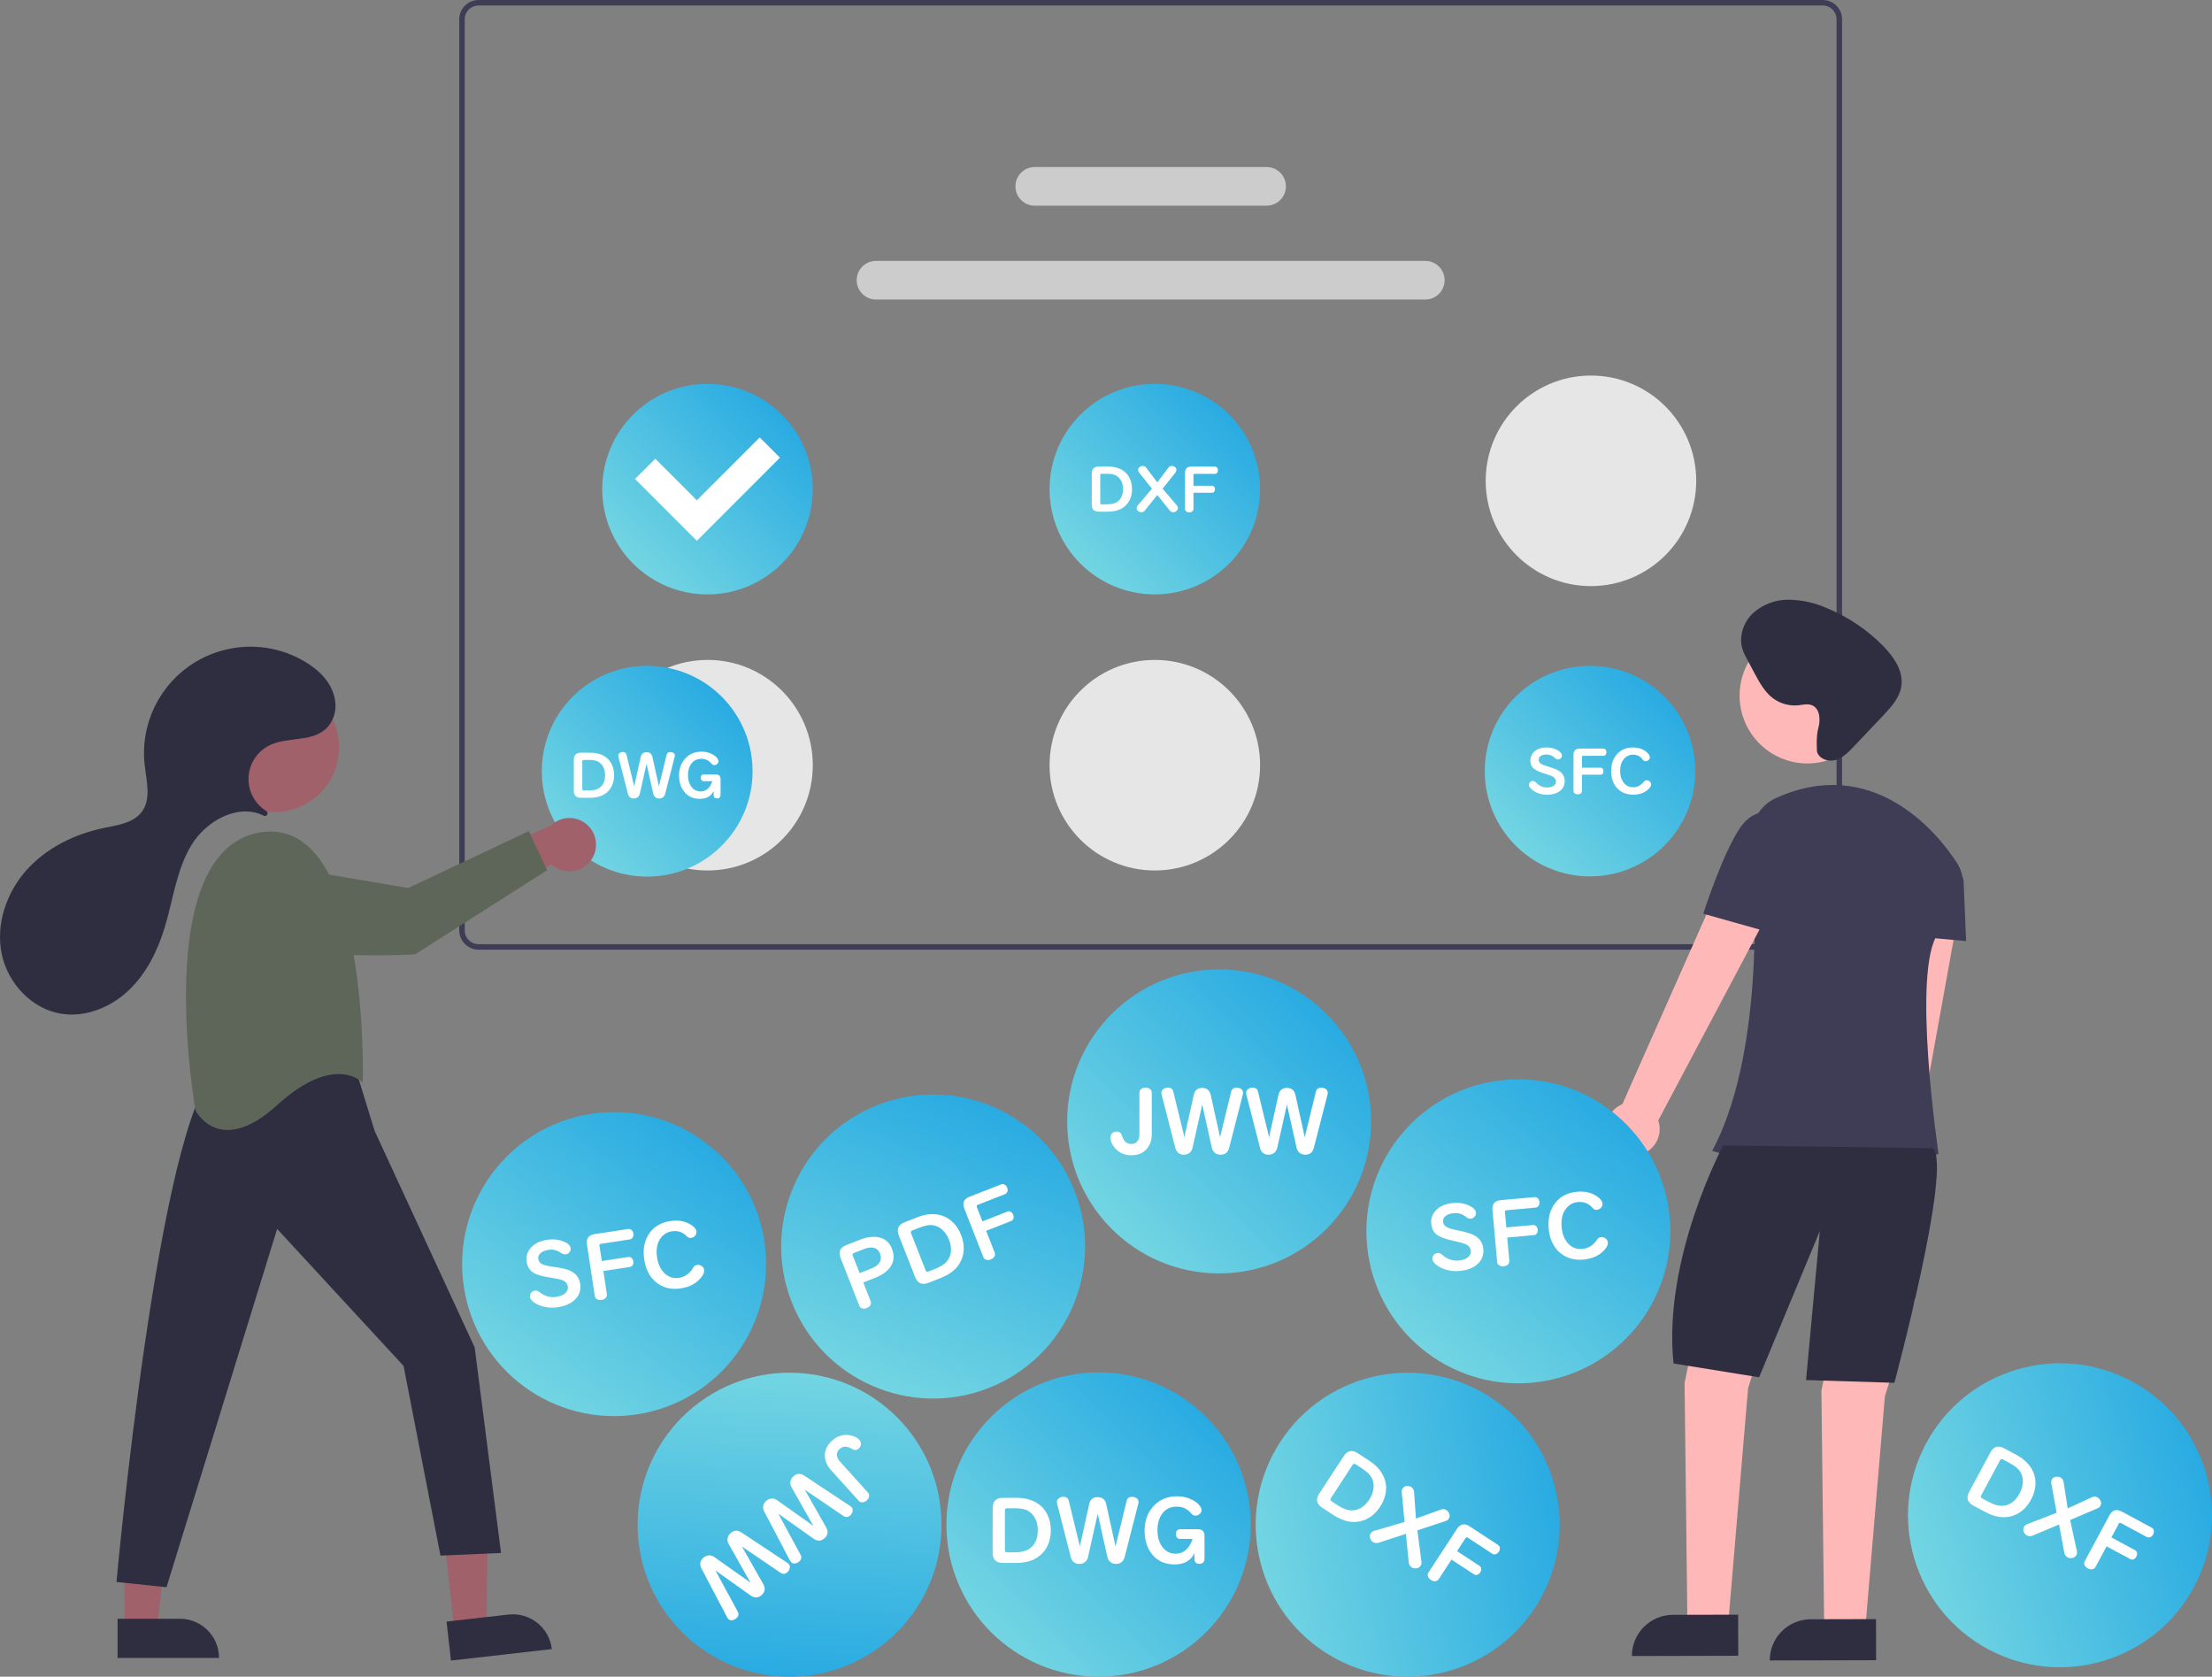 <?xml version="1.0" encoding="UTF-8"?><svg id="_レイヤー_2" xmlns="http://www.w3.org/2000/svg" xmlns:xlink="http://www.w3.org/1999/xlink" viewBox="0 0 151.742 115"><rect x="0" y="0" width="151.742" height="115" fill="#808080" stroke="none"/><defs><style>.cls-1{fill:#2f2e41;}.cls-2{fill:#fff;}.cls-3{fill:#3f3d56;}.cls-4{fill:url(#_新規グラデーションスウォッチ_1-7);}.cls-5{fill:url(#_新規グラデーションスウォッチ_1-11);}.cls-6{fill:#5e6659;}.cls-7{fill:url(#_新規グラデーションスウォッチ_1-5);}.cls-8{fill:url(#_新規グラデーションスウォッチ_1-8);}.cls-9{fill:url(#_新規グラデーションスウォッチ_1);}.cls-10{fill:#e6e6e6;}.cls-11{fill:url(#_新規グラデーションスウォッチ_1-3);}.cls-12{fill:url(#_新規グラデーションスウォッチ_1-4);}.cls-13{fill:url(#_新規グラデーションスウォッチ_1-2);}.cls-14{fill:url(#_新規グラデーションスウォッチ_1-12);}.cls-15{fill:url(#_新規グラデーションスウォッチ_1-9);}.cls-16{fill:#ffb8b8;}.cls-17{fill:#a0616a;}.cls-18{fill:#ccc;}.cls-19{fill:url(#_新規グラデーションスウォッチ_1-10);}.cls-20{fill:url(#_新規グラデーションスウォッチ_1-6);}</style><linearGradient id="_新規グラデーションスウォッチ_1" x1="39.285" y1="58.007" x2="49.509" y2="47.783" gradientUnits="userSpaceOnUse"><stop offset="0" stop-color="#73d5e2"/><stop offset="1" stop-color="#29abe2"/></linearGradient><linearGradient id="_新規グラデーションスウォッチ_1-2" x1="67.983" y1="111.943" x2="82.743" y2="97.183" xlink:href="#_新規グラデーションスウォッチ_1"/><linearGradient id="_新規グラデーションスウォッチ_1-3" x1="76.259" y1="84.285" x2="91.002" y2="69.541" xlink:href="#_新規グラデーションスウォッチ_1"/><linearGradient id="_新規グラデーションスウォッチ_1-4" x1="77.108" y1="145.965" x2="91.852" y2="131.222" gradientTransform="translate(209.775 150.728) rotate(137.885)" xlink:href="#_新規グラデーションスウォッチ_1"/><linearGradient id="_新規グラデーションスウォッチ_1-5" x1="67.406" y1="88.591" x2="82.15" y2="73.847" gradientTransform="translate(-35.256 37.18) rotate(-21.412)" xlink:href="#_新規グラデーションスウォッチ_1"/><linearGradient id="_新規グラデーションスウォッチ_1-6" x1="103.968" y1="57.993" x2="114.181" y2="47.78" xlink:href="#_新規グラデーションスウォッチ_1"/><linearGradient id="_新規グラデーションスウォッチ_1-7" x1="98.301" y1="91.293" x2="113.044" y2="76.55" gradientTransform="translate(-8.668 10.424) rotate(-5.186)" xlink:href="#_新規グラデーションスウォッチ_1"/><linearGradient id="_新規グラデーションスウォッチ_1-8" x1="37.364" y1="90.308" x2="52.108" y2="75.564" gradientTransform="translate(-14.573 11.434) rotate(-8.649)" xlink:href="#_新規グラデーションスウォッチ_1"/><linearGradient id="_新規グラデーションスウォッチ_1-9" x1="74.114" y1="38.652" x2="84.326" y2="28.44" xlink:href="#_新規グラデーションスウォッチ_1"/><linearGradient id="_新規グラデーションスウォッチ_1-10" x1="86.267" y1="120.036" x2="101.011" y2="105.292" gradientTransform="translate(79.824 -40.962) rotate(33.169)" xlink:href="#_新規グラデーションスウォッチ_1"/><linearGradient id="_新規グラデーションスウォッチ_1-11" x1="117.31" y1="67.622" x2="132.053" y2="52.879" gradientTransform="translate(60.052 -8.198) rotate(28.276)" xlink:href="#_新規グラデーションスウォッチ_1"/><linearGradient id="_新規グラデーションスウォッチ_1-12" x1="43.426" y1="38.652" x2="53.639" y2="28.44" xlink:href="#_新規グラデーションスウォッチ_1"/></defs><g id="_レイヤー_9"><path class="cls-3" d="m125.042,0H32.828c-.732,0-1.325.594-1.325,1.325v62.485c0,.732.594,1.325,1.325,1.325h92.213c.732,0,1.325-.594,1.325-1.325V1.325c0-.732-.594-1.325-1.325-1.325Zm.947,63.811c0,.523-.424.947-.947.947H32.828c-.523,0-.947-.424-.947-.947V1.325c0-.523.424-.947.947-.947h92.213c.523,0,.947.424.947.947v62.485Z"/><path class="cls-18" d="m86.888,14.107h-15.905c-.732,0-1.325-.593-1.325-1.325s.593-1.325,1.325-1.325h15.905c.732,0,1.325.593,1.325,1.325s-.593,1.325-1.325,1.325Z"/><path class="cls-18" d="m97.775,20.544h-37.681c-.732,0-1.325-.593-1.325-1.325s.593-1.325,1.325-1.325h37.681c.732,0,1.325.593,1.325,1.325s-.593,1.325-1.325,1.325Z"/><path class="cls-10" d="m79.221,59.704c-3.988,0-7.221-3.233-7.221-7.221,0-3.988,3.233-7.221,7.221-7.221,3.988,0,7.221,3.233,7.221,7.221h0c-.004,3.986-3.235,7.217-7.221,7.221Z"/><path class="cls-10" d="m109.139,40.2c-3.988,0-7.221-3.233-7.221-7.221,0-3.988,3.233-7.221,7.221-7.221,3.988,0,7.221,3.233,7.221,7.221h0c-.004,3.986-3.235,7.217-7.221,7.221Z"/><path class="cls-10" d="m48.534,45.261c-1.24.002-2.458.321-3.539.928,3.7.327,6.434,3.591,6.107,7.291-.244,2.761-2.158,5.09-4.819,5.865.282.093.57.169.862.225.458.09.923.135,1.39.134,3.988,0,7.222-3.233,7.222-7.222s-3.233-7.222-7.222-7.222h0Z"/><polygon class="cls-17" points="31.176 111.795 33.378 111.546 33.462 102.937 30.213 103.305 31.176 111.795"/><path class="cls-1" d="m37.854,113.108l-6.918.785h0l-.303-2.673h0l4.245-.482c1.476-.168,2.809.893,2.976,2.369h0Z"/><polygon class="cls-17" points="8.54 111.658 10.755 111.658 11.809 103.113 8.539 103.113 8.54 111.658"/><path class="cls-1" d="m15.027,113.715h-6.962s0-2.69,0-2.69h4.272c1.486,0,2.69,1.204,2.69,2.69h0Z"/><path class="cls-1" d="m24.433,73.448l1.265,4.114,6.866,14.858,1.807,14.094-4.156.181-2.53-13.01-8.673-9.396-7.589,24.574-3.433-.361s2.891-31.801,6.866-35.054c0,0,6.505-3.072,9.577,0Z"/><circle class="cls-17" cx="18.823" cy="51.258" r="4.438"/><path class="cls-6" d="m24.885,74.261s.542-18.43-7.047-17.166c-7.589,1.265-4.427,19.063-4.427,19.063,0,0,1.626,3.252,5.601-.361,3.975-3.614,5.872-1.536,5.872-1.536Z"/><path class="cls-9" d="m45.794,45.802c-.458-.092-.923-.137-1.39-.136-3.993-.004-7.233,3.229-7.237,7.222s3.229,7.233,7.222,7.237,7.233-3.229,7.237-7.222c.004-3.457-2.44-6.432-5.832-7.1Z"/><path class="cls-2" d="m39.852,51.625h.644c.386,0,.713.084.98.252.203.126.361.297.474.514.118.227.177.486.177.776,0,.39-.104.719-.312.989-.29.374-.735.562-1.336.562h-.627c-.325,0-.488-.161-.488-.482v-2.129c0-.321.163-.482.488-.482Zm.093.594v1.9c0,.065.034.098.102.098h.352c.284,0,.506-.048.666-.143.296-.179.444-.481.444-.906,0-.243-.053-.451-.161-.625-.128-.207-.309-.335-.542-.387-.111-.023-.242-.035-.396-.035h-.364c-.068,0-.102.033-.102.098Z"/><path class="cls-2" d="m43.507,53.933l.441-1.998c.049-.229.184-.343.405-.343s.358.114.407.343l.441,1.998.525-2.159c.031-.13.118-.195.26-.195.043,0,.086.007.129.021.119.04.179.116.179.229,0,.022-.003.046-.01.071l-.652,2.538c-.057.218-.194.327-.412.327-.13,0-.234-.045-.312-.133-.048-.054-.08-.122-.098-.203l-.457-2.046-.46,2.046c-.019.088-.056.161-.111.217-.078.079-.177.118-.3.118-.217,0-.353-.109-.41-.327l-.652-2.538c-.007-.025-.01-.048-.01-.071,0-.092.046-.162.138-.21.055-.028.112-.042.173-.042.141,0,.227.066.258.197l.525,2.159Z"/><path class="cls-2" d="m48.862,53.578h-.598c-.048,0-.088-.016-.121-.048-.048-.046-.073-.108-.073-.188,0-.092.032-.159.097-.199.028-.017.06-.027.097-.027h.839c.217,0,.327.108.327.323v1.093c0,.056-.015.105-.044.144-.043.057-.108.085-.195.085-.16,0-.239-.076-.239-.226v-.279c-.169.356-.485.534-.949.534-.48,0-.851-.182-1.113-.547-.205-.284-.306-.64-.306-1.067,0-.444.129-.815.387-1.115.291-.339.677-.509,1.159-.509.268,0,.516.062.747.184.153.081.268.176.343.286.046.066.068.13.068.19,0,.08-.038.148-.113.205-.052.039-.109.058-.17.058-.079,0-.143-.031-.192-.093-.183-.225-.415-.337-.695-.337-.339,0-.591.142-.755.425-.111.191-.168.425-.168.701,0,.28.059.517.178.71.165.268.395.401.686.401.378,0,.647-.235.805-.704Z"/><path class="cls-13" d="m77.38,94.323c-.661-.132-1.333-.198-2.007-.197-5.764-.006-10.442,4.662-10.448,10.426s4.662,10.442,10.426,10.448c5.764.006,10.442-4.662,10.448-10.426.005-4.99-3.523-9.286-8.419-10.251Z"/><path class="cls-2" d="m68.801,102.73h.929c.557,0,1.029.122,1.415.364.293.182.521.428.684.742.171.328.256.701.256,1.12,0,.563-.15,1.039-.451,1.428-.418.54-1.061.812-1.929.812h-.906c-.469,0-.704-.232-.704-.696v-3.074c0-.463.235-.696.704-.696Zm.134.858v2.743c0,.094.049.141.147.141h.508c.41,0,.731-.07.962-.207.427-.259.641-.694.641-1.307,0-.351-.077-.651-.232-.903-.185-.298-.446-.484-.782-.558-.16-.034-.35-.05-.571-.05h-.525c-.098,0-.147.048-.147.141Z"/><path class="cls-2" d="m74.078,106.062l.637-2.885c.071-.33.266-.495.585-.495s.516.165.588.495l.637,2.885.759-3.117c.045-.188.171-.281.375-.281.062,0,.125.01.186.031.172.057.259.168.259.33,0,.032-.004.066-.014.102l-.941,3.664c-.083.315-.28.472-.595.472-.188,0-.337-.064-.451-.192-.069-.078-.115-.176-.141-.293l-.659-2.953-.663,2.953c-.028.127-.081.232-.161.314-.112.113-.256.171-.432.171-.314,0-.509-.157-.592-.472l-.941-3.664c-.01-.036-.014-.07-.014-.102,0-.133.066-.234.199-.304.08-.041.162-.06.249-.06.203,0,.328.095.372.284l.759,3.117Z"/><path class="cls-2" d="m81.81,105.549h-.864c-.069,0-.127-.022-.175-.069-.07-.066-.105-.155-.105-.272,0-.133.046-.23.14-.287.041-.025.087-.039.14-.039h1.211c.314,0,.472.155.472.466v1.577c0,.081-.021.151-.063.209-.062.083-.155.123-.281.123-.231,0-.346-.109-.346-.326v-.403c-.244.514-.7.771-1.37.771-.693,0-1.229-.263-1.607-.789-.295-.41-.442-.924-.442-1.541,0-.641.186-1.177.558-1.61.42-.49.977-.735,1.673-.735.386,0,.745.09,1.078.266.221.118.386.255.495.413.066.095.098.188.098.274,0,.116-.055.214-.164.295-.076.056-.157.084-.245.084-.113,0-.206-.045-.277-.134-.265-.325-.599-.487-1.004-.487-.49,0-.854.204-1.09.613-.161.276-.242.613-.242,1.012,0,.405.085.746.258,1.025.238.386.57.579.991.579.546,0,.934-.339,1.162-1.016Z"/><path class="cls-17" d="m40.596,58.92c-.538.847-1.661,1.097-2.508.559-.09-.057-.175-.123-.254-.195l-5.684,3.063.298-3.342,5.352-2.396c.73-.697,1.886-.669,2.583.06.583.611.671,1.541.214,2.251h0Z"/><path class="cls-6" d="m18.78,59.346l9.227,1.56,8.269-3.904,1.255,2.684-9.052,5.766s-9.583.651-11.799-1.877c-.831-.948-.926-1.81-.72-2.518.373-1.2,1.583-1.935,2.82-1.711Z"/><path class="cls-1" d="m18.295,55.921c.075-.068.082-.183.014-.259-.012-.013-.025-.024-.04-.033-1.212-.75-1.586-2.341-.835-3.553.261-.421.637-.758,1.084-.971,1.305-.622,3.073-.138,4.037-1.334.397-.518.549-1.182.416-1.821-.208-1.129-1.057-1.968-2.008-2.542-3.453-2.087-7.944-.98-10.031,2.472-.834,1.38-1.188,2.997-1.007,4.599.123,1.087.458,2.305-.188,3.187-.569.777-1.642.922-2.585,1.115-2.022.414-3.974,1.369-5.346,2.911s-2.105,3.706-1.691,5.728,2.074,3.8,4.114,4.113c1.661.255,3.376-.45,4.595-1.606s1.991-2.717,2.477-4.325c.577-1.909.805-3.966,1.847-5.667,1.02-1.664,3.217-2.857,4.939-1.99.068.035.15.025.207-.025Z"/><path class="cls-16" d="m129.46,88.77c.907-.451,1.277-1.553.825-2.46-.048-.097-.105-.189-.169-.276l4.276-23.664-3.99-.053-2.969,23.401c-.776.66-.871,1.824-.211,2.601.552.65,1.478.836,2.238.452h0Z"/><polygon class="cls-16" points="117.076 87.648 115.561 94.844 115.75 110.938 118.591 110.938 119.916 95.222 121.999 88.595 117.076 87.648"/><polygon class="cls-16" points="126.463 88.188 124.948 95.383 125.137 111.478 127.977 111.478 129.303 95.762 131.386 89.135 126.463 88.188"/><path class="cls-1" d="m114.759,110.756l4.477-.011h0l.007,2.819h0l-7.296.018h0c-.004-1.557,1.255-2.822,2.812-2.826Z"/><path class="cls-1" d="m124.216,111.06l4.477-.011h0l.007,2.819h0l-7.296.018h0c-.004-1.557,1.255-2.822,2.812-2.826Z"/><circle class="cls-16" cx="123.987" cy="47.711" r="4.651"/><path class="cls-3" d="m134.265,59.214c-1.415-2.22-5.857-7.486-12.468-4.463-1.067.493-1.714,1.598-1.622,2.77.32,4.222.723,14.98-2.72,21.417,0,0,10.036,3.03,15.527.189,0,0-1.893-12.686,0-15.148.631-.787,1.143-1.662,1.517-2.599.267-.719.18-1.521-.234-2.167Z"/><path class="cls-3" d="m132.413,59.056l1.858.774c.253.105.421.347.433.621l.171,4.096-4.166-.379,1.704-5.112Z"/><path class="cls-1" d="m118.212,78.559s-4.166,7.763-3.408,14.959l5.87.947,4.166-10.036-.947,10.225,6.059.189s3.976-14.769,2.651-16.095l-14.391-.189Z"/><path class="cls-11" d="m83.632,87.34c-5.758,0-10.425-4.668-10.425-10.425,0-5.758,4.668-10.425,10.425-10.425,5.758,0,10.425,4.668,10.425,10.425-.007,5.755-4.67,10.419-10.425,10.425Z"/><path class="cls-2" d="m79.011,74.946v2.851c0,.381-.104.701-.311.962-.249.316-.617.476-1.104.476-.448,0-.812-.158-1.09-.473-.217-.245-.326-.493-.326-.743,0-.133.045-.237.134-.311.08-.066.175-.098.284-.098.141,0,.246.052.314.155.014.021.043.094.087.214.116.323.315.484.6.484.237,0,.402-.101.495-.305.046-.101.069-.224.069-.367v-2.846c0-.136.063-.234.189-.295.071-.035.148-.052.232-.052.113,0,.211.029.293.087.09.062.134.148.134.26Z"/><path class="cls-2" d="m81.248,77.997l.637-2.885c.071-.33.266-.495.585-.495s.516.165.588.495l.637,2.885.759-3.117c.045-.188.171-.281.375-.281.062,0,.125.01.186.031.172.057.259.168.259.33,0,.032-.004.066-.014.102l-.941,3.664c-.083.315-.28.472-.595.472-.188,0-.337-.064-.451-.192-.069-.078-.115-.176-.141-.293l-.659-2.953-.663,2.953c-.028.127-.081.232-.161.314-.112.113-.256.171-.432.171-.314,0-.509-.157-.592-.472l-.941-3.664c-.01-.036-.014-.07-.014-.102,0-.133.066-.234.199-.304.08-.041.162-.06.249-.06.203,0,.328.095.372.284l.759,3.117Z"/><path class="cls-2" d="m87.059,77.997l.637-2.885c.071-.33.266-.495.585-.495s.516.165.588.495l.637,2.885.759-3.117c.045-.188.171-.281.375-.281.062,0,.125.01.186.031.172.057.259.168.259.33,0,.032-.004.066-.014.102l-.941,3.664c-.083.315-.28.472-.595.472-.188,0-.337-.064-.451-.192-.069-.078-.115-.176-.141-.293l-.659-2.953-.663,2.953c-.028.127-.081.232-.161.314-.112.113-.256.171-.432.171-.314,0-.509-.157-.592-.472l-.941-3.664c-.01-.036-.014-.07-.014-.102,0-.133.066-.234.199-.304.08-.041.162-.06.249-.06.203,0,.328.095.372.284l.759,3.117Z"/><path class="cls-12" d="m47.17,96.841c4.271-3.861,10.864-3.529,14.725.742,3.861,4.271,3.529,10.864-.742,14.725-4.271,3.861-10.864,3.529-14.725-.742-3.855-4.273-3.523-10.861.742-14.725Z"/><path class="cls-2" d="m58.91,102.936l-1.912-2.115c-.255-.282-.393-.59-.414-.922-.027-.402.139-.767.5-1.094.332-.3.708-.427,1.126-.38.325.036.572.147.74.333.089.099.125.206.109.321-.015.102-.064.19-.145.263-.105.095-.217.127-.337.095-.024-.006-.095-.04-.208-.101-.303-.162-.558-.148-.77.043-.175.159-.23.344-.163.559.033.106.099.212.195.318l1.908,2.111c.091.101.11.216.058.346-.029.074-.075.138-.138.194-.084.076-.176.12-.275.132-.108.014-.199-.02-.274-.103Z"/><path class="cls-2" d="m55.204,102.173l1.462,2.567c.169.293.135.546-.102.76s-.494.224-.768.027l-2.407-1.713,1.528,2.821c.093.169.062.323-.09.46-.046.041-.099.076-.159.102-.166.073-.305.049-.414-.071-.022-.024-.041-.052-.058-.085l-1.76-3.349c-.15-.289-.109-.538.125-.749.139-.126.293-.178.463-.16.103.012.203.054.301.122l2.47,1.749-1.488-2.636c-.065-.113-.096-.227-.091-.341.007-.159.075-.298.206-.417.233-.21.483-.225.756-.047l3.155,2.087c.032.02.057.043.079.066.089.099.108.218.056.359-.032.084-.08.154-.144.212-.151.136-.307.149-.467.039l-2.653-1.803Z"/><path class="cls-2" d="m50.893,106.07l1.462,2.567c.169.293.135.546-.102.76s-.494.224-.768.027l-2.407-1.713,1.528,2.821c.093.169.062.323-.09.46-.046.041-.099.076-.159.102-.166.073-.305.049-.414-.071-.022-.024-.041-.052-.058-.085l-1.76-3.349c-.15-.289-.109-.538.125-.749.139-.126.293-.178.463-.16.103.012.203.054.301.122l2.47,1.749-1.488-2.636c-.065-.113-.096-.227-.091-.341.007-.159.075-.298.206-.417.233-.21.483-.225.756-.047l3.155,2.087c.032.02.057.043.079.066.089.099.108.218.056.359-.032.084-.08.154-.144.212-.151.136-.307.149-.467.039l-2.653-1.803Z"/><path class="cls-16" d="m112.296,79.252c1.002-.153,1.69-1.09,1.536-2.091-.016-.107-.042-.212-.077-.314l8.45-15.93-3.784-1.267-7.126,16.078c-.941.392-1.386,1.472-.994,2.412.328.787,1.152,1.247,1.994,1.113h0Z"/><path class="cls-3" d="m123.359,56.604l-1.565-.7s-1.327-.823-2.503.988c-1.176,1.81-2.447,5.777-2.447,5.777l5.107,1.437,1.409-7.502Z"/><path class="cls-1" d="m124.732,49.95c.167-.58.119-1.364-.443-1.584-.293-.114-.62-.024-.932.008-.612.06-1.224-.109-1.719-.473-.581-.432-.941-1.093-1.282-1.732l-.516-.967c-.115-.202-.213-.412-.293-.63-.287-.853.025-1.842.663-2.477.667-.62,1.544-.964,2.454-.962.903.006,1.796.198,2.623.562,1.47.599,2.801,1.493,3.911,2.627.726.742,1.386,1.709,1.234,2.736-.118.799-.701,1.439-1.256,2.026l-2.016,2.128c-.357.377-.738.769-1.237.914s-1.14-.068-1.276-.569c0,0-.082-1.027.085-1.607Z"/><path class="cls-7" d="m67.82,95.201c-5.36,2.102-11.41-.539-13.512-5.9-2.102-5.36.539-11.41,5.9-13.512,5.36-2.102,11.41.539,13.512,5.9,2.095,5.36-.544,11.405-5.9,13.512Z"/><path class="cls-2" d="m59.222,87.961l.505,1.287c.026.065.03.13.013.193-.033.123-.127.214-.28.274-.132.052-.249.054-.352.01-.076-.033-.129-.091-.161-.172l-1.28-3.264c-.168-.429-.04-.726.388-.893l.95-.373c.439-.172.842-.23,1.206-.171.473.075.797.337.972.785.189.481.15.903-.115,1.27-.218.303-.571.552-1.059.743l-.787.309Zm-.252-.642l.804-.315c.274-.107.464-.25.57-.428.103-.177.113-.376.027-.595-.095-.242-.266-.38-.512-.411-.167-.023-.36.009-.579.095l-.706.277c-.083.033-.109.091-.076.174l.472,1.204Z"/><path class="cls-2" d="m62.058,83.828l.865-.339c.519-.203,1.002-.262,1.45-.178.339.063.641.209.908.441.279.243.494.559.647.949.205.524.24,1.022.102,1.494-.192.656-.691,1.143-1.499,1.46l-.843.331c-.437.171-.74.041-.909-.391l-1.122-2.862c-.169-.431-.035-.733.401-.905Zm.438.75l1.002,2.554c.034.087.097.114.188.078l.473-.185c.382-.15.655-.332.82-.544.303-.397.343-.88.12-1.451-.128-.327-.309-.578-.546-.756-.281-.21-.592-.288-.932-.234-.161.027-.344.081-.55.162l-.489.192c-.091.036-.119.098-.085.185Z"/><path class="cls-2" d="m67.649,84.419l.586,1.493c.026.065.03.13.013.193-.036.124-.129.215-.28.274-.132.052-.249.054-.352.01-.076-.033-.129-.091-.161-.172l-1.302-3.32c-.153-.391-.034-.663.356-.816l2.171-.851c.07-.028.14-.026.207.003.091.038.16.112.203.221.055.141.047.261-.026.36-.03.039-.07.068-.12.088l-1.874.735c-.068.027-.089.076-.063.143l.388.99,1.714-.672c.066-.026.131-.026.195,0,.092.039.16.113.203.223.052.133.041.247-.03.342-.026.036-.065.063-.115.083l-1.714.672Z"/><path class="cls-20" d="m109.076,60.109c-3.988,0-7.221-3.233-7.221-7.221,0-3.988,3.233-7.221,7.221-7.221,3.988,0,7.221,3.233,7.221,7.221-.004,3.986-3.235,7.217-7.221,7.221Z"/><path class="cls-2" d="m106.114,51.267c.271,0,.515.062.73.184.204.117.305.242.305.375,0,.066-.024.124-.074.174-.057.056-.124.084-.203.084-.071,0-.143-.035-.218-.106-.161-.152-.342-.229-.544-.229-.16,0-.289.027-.389.082-.114.063-.172.156-.172.279,0,.109.052.2.155.273.078.055.262.126.553.212.378.112.636.223.774.334.206.166.308.378.308.637,0,.303-.121.541-.365.712-.219.153-.504.23-.854.23-.331,0-.622-.08-.875-.24-.239-.151-.359-.299-.359-.442,0-.059.019-.112.058-.16.054-.067.122-.101.205-.101.06,0,.114.018.164.055.016.013.045.041.089.085.207.204.447.306.717.306.18,0,.327-.034.438-.102.121-.072.182-.173.182-.303,0-.134-.063-.241-.19-.323-.085-.054-.278-.128-.577-.222-.318-.099-.552-.202-.704-.307-.192-.136-.287-.338-.287-.609,0-.219.078-.407.234-.564.207-.209.505-.315.896-.315Z"/><path class="cls-2" d="m108.521,53.135v1.111c0,.048-.014.091-.041.128-.054.071-.138.106-.25.106-.098,0-.175-.028-.23-.082-.041-.041-.06-.091-.06-.151v-2.47c0-.291.145-.436.436-.436h1.615c.052,0,.097.018.133.054.049.048.075.112.075.194,0,.105-.036.18-.108.226-.029.017-.062.026-.1.026h-1.394c-.05,0-.077.026-.077.077v.737h1.275c.049,0,.091.016.126.049.049.048.075.113.075.195,0,.099-.036.17-.106.213-.026.016-.058.024-.095.024h-1.275Z"/><path class="cls-2" d="m112.014,51.267c.398,0,.718.111.962.332.136.121.203.234.203.337,0,.066-.024.125-.074.177-.061.064-.133.095-.215.095-.071,0-.126-.022-.168-.068-.004-.004-.021-.025-.051-.064-.16-.211-.375-.317-.646-.317-.214,0-.398.073-.553.217-.22.206-.331.509-.331.91,0,.29.065.534.197.734.164.25.395.375.692.375.293,0,.541-.13.745-.389.048-.06.111-.089.191-.089.08,0,.148.027.207.08.061.055.091.123.091.203,0,.085-.04.173-.12.261-.268.295-.638.443-1.111.443-.477,0-.857-.165-1.139-.494-.247-.287-.37-.661-.37-1.122,0-.499.146-.901.438-1.204.268-.278.619-.418,1.053-.418Z"/><path class="cls-4" d="m105.102,94.835c-5.734.52-10.805-3.706-11.325-9.44-.52-5.734,3.706-10.805,9.44-11.325,5.734-.52,10.805,3.706,11.325,9.44.514,5.732-3.709,10.798-9.44,11.325Z"/><path class="cls-2" d="m99.689,82.508c.39-.035.748.022,1.074.17.308.142.471.309.488.5.009.095-.019.182-.083.259-.075.088-.167.137-.28.148-.102.009-.211-.031-.327-.123-.251-.198-.522-.284-.812-.258-.23.021-.412.077-.548.169-.156.106-.226.247-.21.424.014.156.101.28.259.373.119.069.393.147.822.233.558.112.944.238,1.156.379.317.212.493.503.526.876.04.436-.104.794-.431,1.071-.295.249-.695.396-1.198.442-.475.043-.905-.034-1.289-.232-.364-.186-.555-.383-.573-.589-.008-.085.013-.164.063-.238.069-.103.162-.161.281-.172.086-.008.167.012.243.058.024.016.069.053.139.111.325.266.683.382,1.071.347.259-.024.465-.091.617-.204.165-.119.24-.272.222-.46-.017-.192-.122-.339-.315-.439-.13-.067-.417-.148-.858-.244-.47-.101-.819-.218-1.052-.35-.294-.17-.457-.449-.492-.838-.029-.315.058-.596.262-.842.27-.328.685-.519,1.247-.57Z"/><path class="cls-2" d="m103.394,84.88l.145,1.597c.006.07-.008.133-.042.189-.069.109-.184.17-.346.185-.141.013-.255-.018-.341-.089-.064-.053-.098-.123-.106-.21l-.322-3.552c-.038-.418.152-.646.57-.684l2.322-.211c.075-.007.142.014.198.061.077.062.122.152.133.269.014.151-.028.264-.125.339-.04.029-.086.046-.14.051l-2.004.182c-.072.007-.107.048-.1.12l.096,1.059,1.833-.166c.071-.006.133.012.188.055.077.063.122.153.133.27.013.142-.029.249-.124.32-.035.027-.08.042-.133.047l-1.833.166Z"/><path class="cls-2" d="m108.172,81.738c.572-.052,1.047.065,1.426.351.211.157.322.309.335.459.009.095-.019.183-.083.265-.079.1-.179.154-.297.165-.102.009-.184-.016-.25-.076-.006-.005-.034-.033-.082-.085-.258-.283-.581-.407-.97-.372-.308.028-.563.157-.766.384-.29.324-.409.775-.357,1.352.038.417.163.76.379,1.03.268.338.616.488,1.044.449.421-.038.761-.257,1.02-.656.06-.093.147-.143.263-.153.114-.01.217.02.307.089.095.071.147.165.157.279.011.123-.035.253-.139.391-.346.459-.859.72-1.54.782-.686.062-1.254-.125-1.702-.562-.393-.38-.619-.902-.679-1.564-.065-.718.093-1.314.473-1.788.348-.435.835-.682,1.459-.738Z"/><path class="cls-8" d="m43.696,97.008c-5.692.866-11.009-3.047-11.875-8.739-.866-5.692,3.047-11.009,8.739-11.875,5.692-.866,11.009,3.047,11.875,8.739.859,5.691-3.05,11.003-8.739,11.875Z"/><path class="cls-2" d="m37.548,85.031c.387-.059.748-.023,1.082.104.316.123.489.28.517.469.014.094-.008.182-.067.264-.069.093-.159.147-.271.164-.101.015-.212-.019-.334-.103-.263-.182-.538-.252-.826-.208-.228.035-.406.101-.537.202-.15.115-.211.26-.184.436.024.155.118.274.281.357.123.062.401.123.835.183.564.078.956.18,1.177.308.329.192.522.473.578.842.066.433-.056.798-.366,1.095-.279.266-.67.437-1.169.513-.472.072-.906.02-1.3-.153-.375-.164-.577-.348-.608-.553-.013-.084.003-.165.048-.241.063-.107.152-.17.27-.188.086-.013.167.001.246.043.025.015.072.048.146.102.34.246.704.34,1.09.282.257-.039.459-.119.603-.24.157-.129.223-.286.194-.473-.029-.191-.142-.331-.341-.42-.134-.059-.425-.122-.872-.192-.475-.072-.831-.168-1.071-.286-.303-.152-.483-.421-.542-.807-.048-.313.022-.598.211-.856.249-.344.653-.559,1.21-.644Z"/><path class="cls-2" d="m41.39,87.175l.241,1.586c.011.069,0,.133-.03.191-.062.113-.174.181-.334.205-.14.021-.255-.002-.346-.068-.067-.049-.106-.117-.119-.203l-.536-3.526c-.063-.415.113-.654.528-.717l2.305-.351c.075-.011.142.005.201.049.081.057.131.144.149.261.023.149-.012.265-.105.346-.038.031-.083.051-.137.059l-1.99.303c-.072.011-.104.054-.093.126l.16,1.052,1.82-.277c.071-.011.134.004.191.043.081.058.131.146.149.262.021.141-.014.25-.105.327-.034.029-.078.047-.13.055l-1.82.277Z"/><path class="cls-2" d="m45.97,83.75c.567-.086,1.049.002,1.445.264.22.144.34.289.362.438.014.094-.007.184-.067.269-.073.105-.169.164-.287.182-.101.015-.185-.004-.254-.06-.006-.005-.036-.031-.087-.08-.274-.267-.604-.371-.99-.312-.306.047-.553.19-.742.43-.269.341-.361.798-.274,1.371.063.414.209.748.44,1.005.288.321.645.45,1.069.385.418-.064.744-.303.978-.717.055-.096.138-.151.253-.169.113-.017.218.007.312.07.099.066.157.156.174.269.019.122-.019.255-.115.398-.318.479-.814.771-1.49.874-.681.104-1.259-.049-1.733-.458-.415-.356-.672-.863-.772-1.521-.108-.713.013-1.317.364-1.814.322-.455.792-.731,1.412-.825Z"/><path class="cls-15" d="m79.221,40.769c-3.988,0-7.221-3.233-7.221-7.221,0-3.988,3.233-7.221,7.221-7.221,3.988,0,7.221,3.233,7.221,7.221h0c-.004,3.986-3.235,7.217-7.221,7.221Z"/><path class="cls-2" d="m75.382,32h.644c.386,0,.713.084.98.252.203.126.361.297.474.514.118.227.177.486.177.776,0,.39-.104.719-.312.989-.29.374-.735.562-1.336.562h-.627c-.325,0-.488-.161-.488-.482v-2.129c0-.321.163-.482.488-.482Zm.093.594v1.9c0,.065.034.098.102.098h.352c.284,0,.506-.048.666-.143.296-.179.444-.481.444-.906,0-.243-.053-.451-.161-.625-.128-.207-.309-.335-.542-.387-.111-.023-.242-.035-.396-.035h-.364c-.068,0-.102.033-.102.098Z"/><path class="cls-2" d="m79.024,33.516l-.885-1.109c-.043-.053-.064-.11-.064-.169,0-.1.045-.176.135-.23.06-.036.122-.054.184-.054.093,0,.172.043.236.126l.759,1.005.757-1.005c.065-.083.143-.126.238-.126.061,0,.121.018.182.054.089.055.135.132.135.232,0,.059-.021.114-.062.167l-.886,1.109.979,1.144c.048.056.072.117.072.182,0,.092-.042.169-.126.23-.06.043-.124.064-.19.064-.1,0-.183-.043-.252-.129l-.846-1.055-.848,1.055c-.068.086-.15.129-.248.129-.066,0-.13-.021-.192-.064-.084-.058-.126-.134-.126-.228,0-.066.023-.128.072-.184l.978-1.144Z"/><path class="cls-2" d="m81.871,33.795v1.111c0,.048-.014.091-.041.128-.054.071-.138.106-.25.106-.098,0-.175-.028-.23-.082-.041-.041-.06-.091-.06-.151v-2.47c0-.291.145-.436.436-.436h1.615c.052,0,.097.018.133.054.049.048.075.112.075.194,0,.105-.036.18-.108.226-.029.017-.062.026-.1.026h-1.394c-.05,0-.077.026-.077.077v.737h1.275c.049,0,.091.016.126.049.049.048.075.113.075.195,0,.099-.036.17-.106.213-.026.016-.058.024-.095.024h-1.275Z"/><path class="cls-19" d="m90.862,113.305c-4.82-3.15-6.173-9.611-3.023-14.43,3.15-4.82,9.611-6.173,14.43-3.023,4.82,3.15,6.173,9.611,3.023,14.43h0c-3.154,4.814-9.61,6.166-14.43,3.023Z"/><path class="cls-2" d="m93.148,99.675l.778.508c.466.305.795.665.985,1.079.145.312.202.643.167.995-.036.368-.169.727-.398,1.077-.308.471-.694.787-1.158.948-.646.223-1.332.099-2.059-.376l-.758-.495c-.392-.257-.462-.58-.209-.967l1.682-2.573c.253-.388.577-.454.97-.197Zm-.357.792l-1.501,2.296c-.051.078-.036.145.046.199l.425.278c.343.224.65.341.918.353.499.017.916-.23,1.252-.744.192-.294.292-.587.299-.883.008-.351-.109-.65-.349-.896-.115-.115-.265-.234-.45-.355l-.439-.287c-.082-.054-.149-.041-.2.038Z"/><path class="cls-2" d="m96.352,104.385l-.194-2.039c-.009-.098.009-.183.056-.254.079-.121.193-.178.344-.171.101.004.191.031.265.08.112.074.174.187.185.338l.123,1.815,1.709-.617c.144-.049.273-.039.387.035.074.048.132.118.177.21.064.137.059.266-.02.386-.047.071-.116.121-.207.153l-1.947.64.28,2.156c.013.105-.006.198-.057.277-.073.111-.184.171-.334.178-.106.004-.201-.021-.28-.073-.121-.079-.188-.196-.203-.355l-.19-1.943-1.858.605c-.15.051-.283.037-.402-.04-.08-.052-.14-.128-.181-.229-.056-.137-.047-.261.028-.375.052-.08.129-.136.232-.166l2.086-.61Z"/><path class="cls-2" d="m99.571,106.97l-.878,1.343c-.038.059-.088.099-.15.122-.122.043-.25.019-.386-.07-.118-.077-.189-.172-.213-.281-.017-.081,0-.158.047-.23l1.951-2.985c.23-.351.52-.412.872-.183l1.952,1.276c.063.041.103.099.118.171.022.096.001.195-.063.293-.083.127-.186.19-.308.188-.049-.002-.096-.017-.141-.047l-1.685-1.101c-.061-.04-.113-.029-.153.032l-.582.89,1.541,1.007c.06.039.097.092.113.159.021.098,0,.196-.064.294-.078.12-.177.177-.296.174-.045,0-.089-.017-.134-.046l-1.541-1.007Z"/><path class="cls-5" d="m136.376,113.111c-5.071-2.728-6.97-9.049-4.243-14.12,2.728-5.071,9.049-6.97,14.12-4.243s6.97,9.049,4.243,14.12h0c-2.732,5.065-9.049,6.963-14.12,4.243Z"/><path class="cls-2" d="m137.491,99.336l.818.44c.491.264.848.595,1.074.991.171.299.256.624.251.978-.005.369-.107.739-.305,1.107-.267.496-.624.844-1.073,1.044-.624.278-1.319.212-2.083-.199l-.798-.429c-.413-.222-.51-.538-.29-.946l1.456-2.707c.219-.408.537-.501.95-.279Zm-.288.819l-1.3,2.416c-.044.083-.024.148.062.194l.447.241c.361.194.677.284.945.273.499-.026.893-.308,1.184-.848.166-.309.241-.61.223-.905-.021-.35-.164-.638-.424-.862-.125-.105-.284-.21-.479-.315l-.462-.249c-.086-.046-.152-.028-.196.055Z"/><path class="cls-2" d="m141.085,103.755l-.367-2.016c-.018-.097-.006-.183.034-.258.068-.127.177-.194.328-.2.101-.004.192.015.271.057.118.064.189.172.213.321l.278,1.797,1.65-.76c.14-.062.269-.062.388.002.078.042.141.106.195.194.076.131.081.26.013.387-.04.075-.105.131-.193.17l-1.885.804.463,2.124c.022.104.011.198-.033.281-.063.117-.168.186-.317.206-.106.013-.202-.004-.285-.049-.127-.068-.204-.18-.232-.336l-.355-1.92-1.8.761c-.145.063-.279.061-.404-.006-.084-.045-.151-.116-.2-.213-.067-.132-.069-.256-.004-.376.045-.084.117-.147.217-.185l2.026-.786Z"/><path class="cls-2" d="m144.513,106.057l-.76,1.413c-.033.062-.08.107-.139.135-.117.053-.247.04-.39-.037-.124-.067-.203-.155-.236-.262-.024-.08-.014-.157.027-.233l1.689-3.141c.199-.37.483-.455.853-.256l2.054,1.105c.067.036.111.09.132.16.03.094.018.194-.038.298-.072.133-.169.205-.291.214-.049.002-.097-.009-.145-.035l-1.773-.953c-.064-.034-.115-.019-.15.045l-.504.937,1.621.872c.063.034.105.083.126.149.03.095.017.195-.038.299-.068.126-.162.191-.28.199-.045.003-.091-.009-.137-.034l-1.621-.872Z"/><path class="cls-14" d="m48.534,40.769c-3.988,0-7.221-3.233-7.221-7.221s3.233-7.221,7.221-7.221,7.221,3.233,7.221,7.221h0c-.004,3.986-3.235,7.217-7.221,7.221Z"/><polygon class="cls-2" points="52.117 30.001 47.803 34.315 44.951 31.463 43.561 32.852 46.413 35.704 47.803 37.094 49.192 35.704 53.506 31.39 52.117 30.001"/></g></svg>